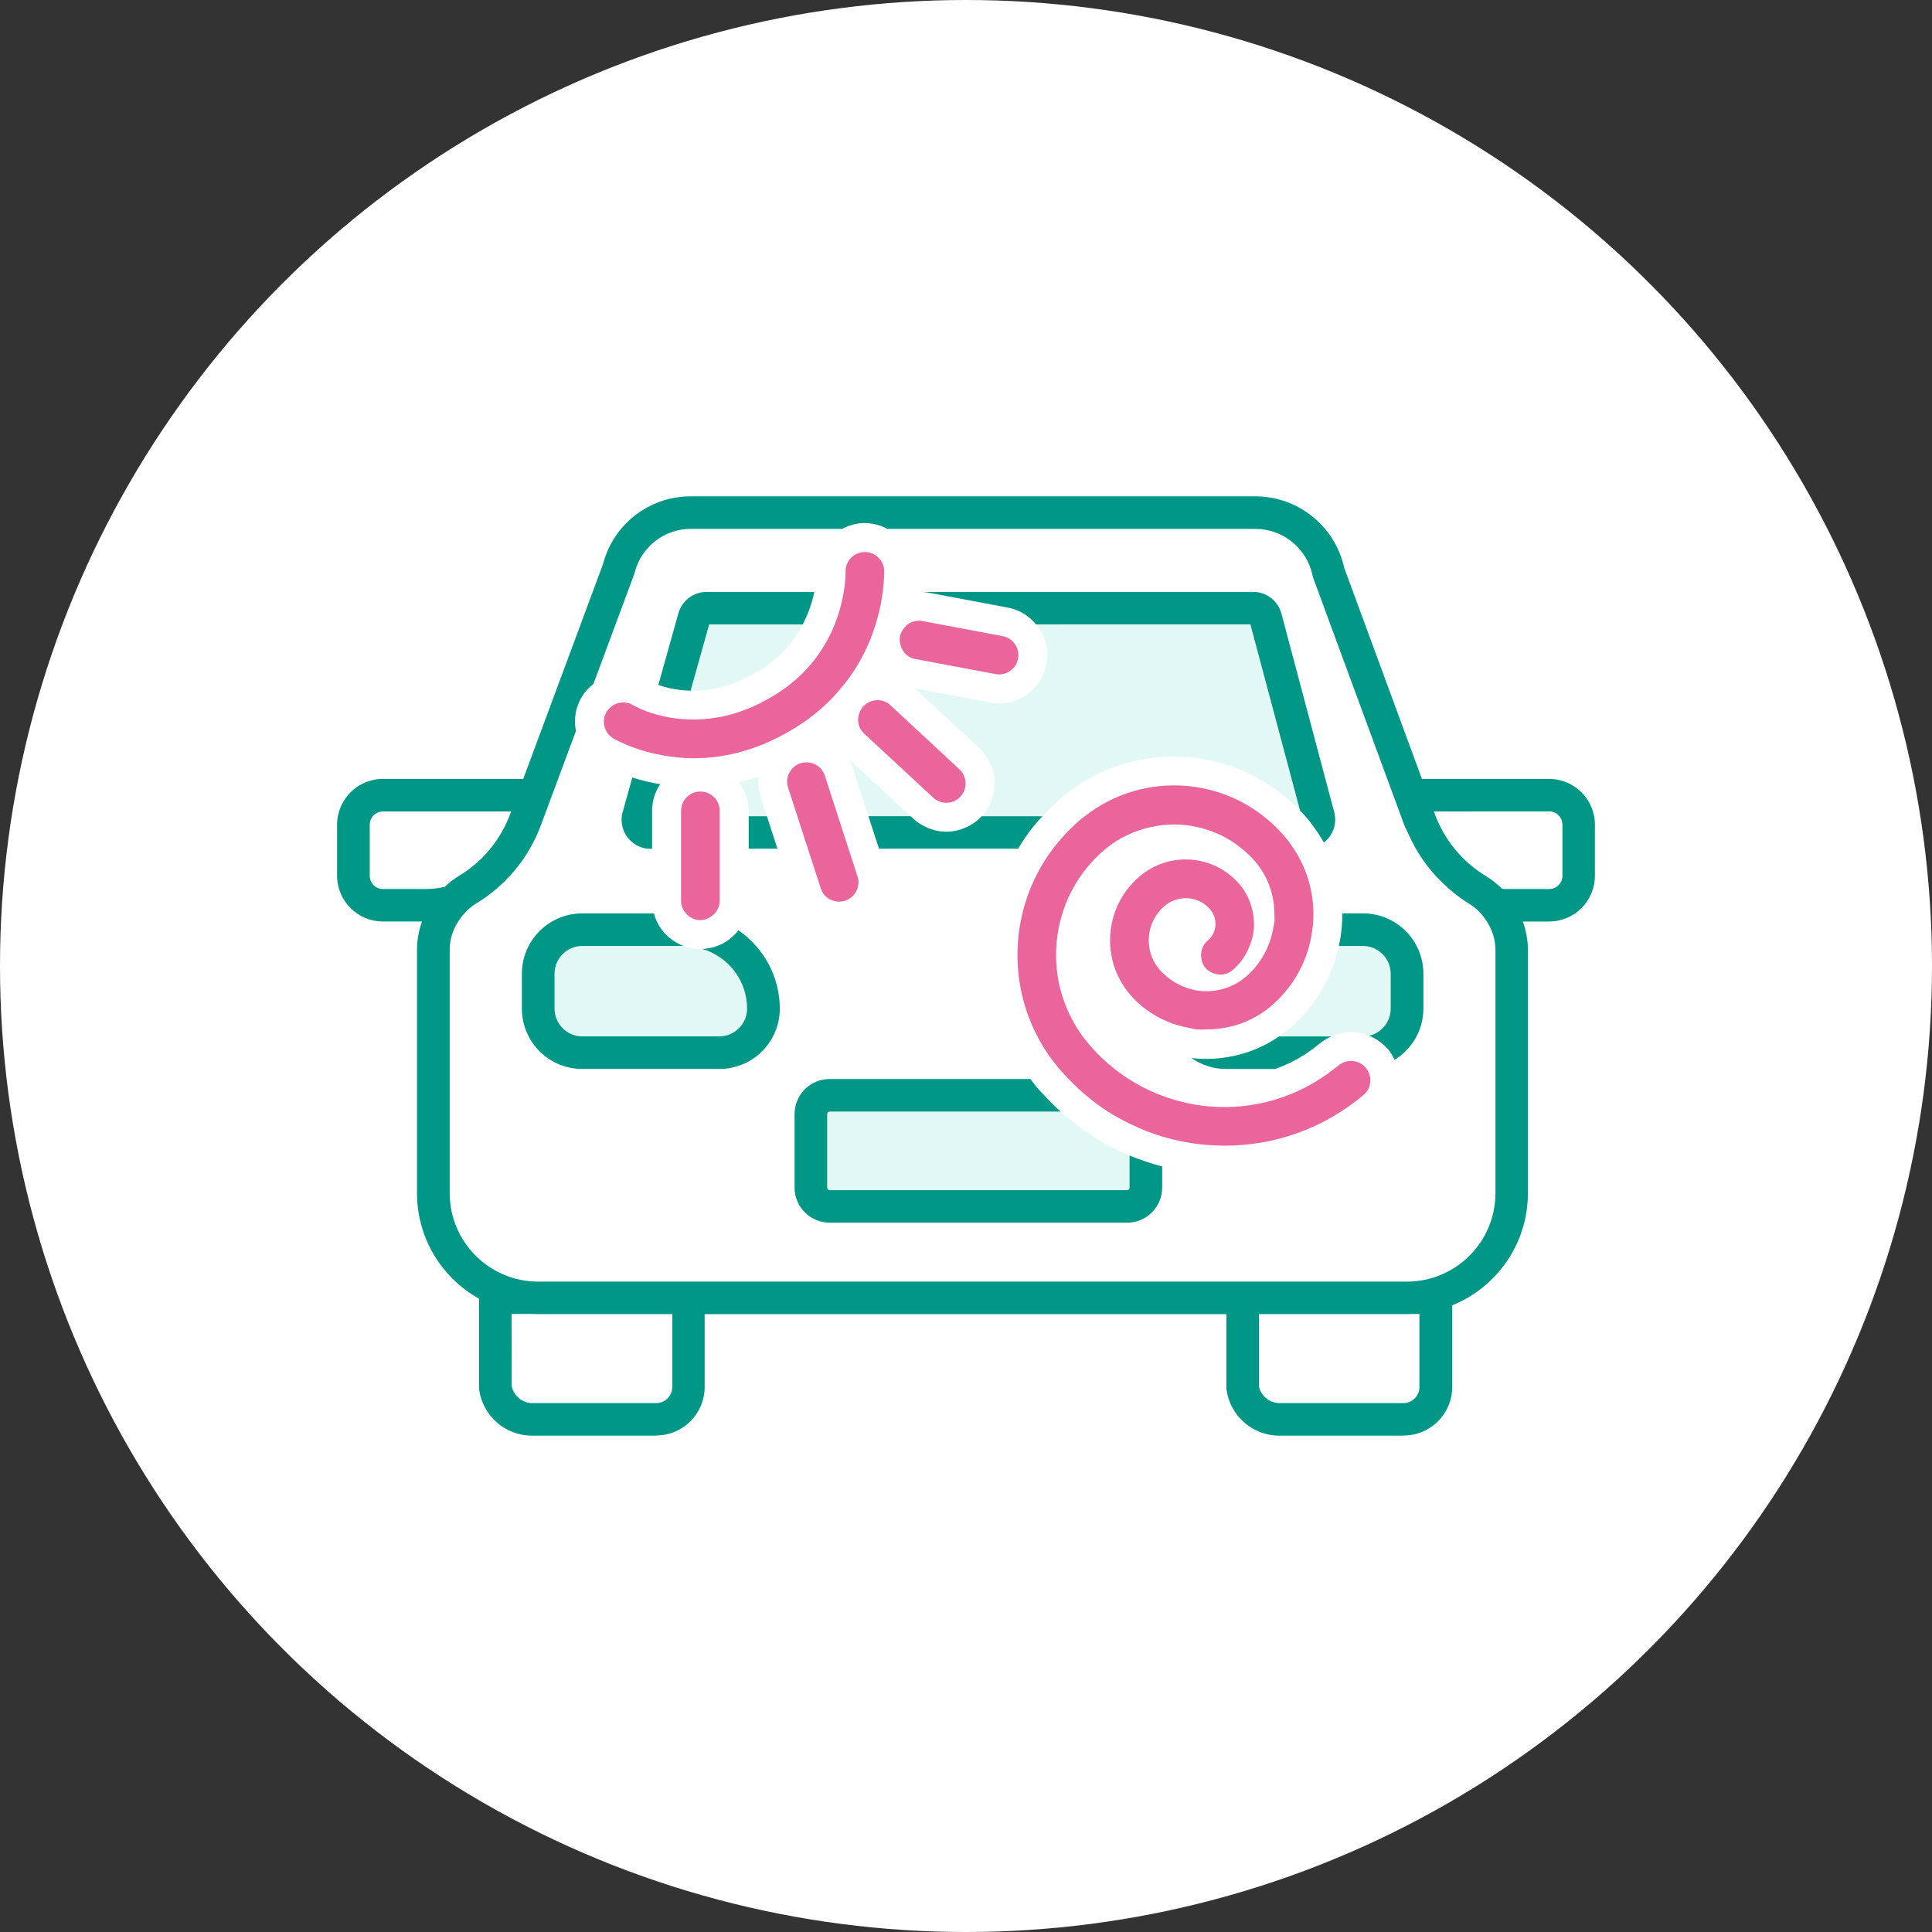 <?xml version="1.0" encoding="UTF-8"?><svg id="_レイヤー_1" xmlns="http://www.w3.org/2000/svg" viewBox="0 0 100 100"><rect x="0" y="0" width="100" height="100" fill="#333333" stroke="none"/><defs><style>.cls-1{fill:#fff;}.cls-2{fill:#009786;}.cls-3{fill:#e2f8f5;}.cls-4{fill:#ea659b;}</style></defs><circle id="_楕円形_35" class="cls-1" cx="50" cy="50" r="50"/><path id="_パス_29" class="cls-1" d="m76.502,46.055c-1.397-.844-2.461-2.143-3.012-3.679l-4.7-12.756c-.366-1.799-1.949-3.092-3.785-3.089h-29.207c-1.773-.008-3.321,1.197-3.75,2.917l-4.81,12.939c-.558,1.534-1.626,2.829-3.025,3.671-1.094.649-1.765,1.827-1.765,3.1v12.614c0,2.991,2.425,5.416,5.416,5.416h44.984c2.991,0,5.416-2.425,5.416-5.416v-12.604c.001-1.273-.67-2.451-1.765-3.1"/><path class="cls-1" d="m26.486,71.744c.1.495.524.859,1.029.881h6.448c.46,0,.833-.373.833-.833v-3.771h-6.946c-.069,0-.137-.008-.206-.01h-1.167l.008,3.733Z"/><path class="cls-1" d="m65.159,71.744c.1.495.525.859,1.029.881h6.448c.46,0,.833-.373.833-.833v-3.781h-.404c-.081.003-.161.012-.242.012v-.002h-7.658v3.713l-.006.01Z"/><path class="cls-1" d="m19.138,42.679v2.656c.001.375.306.679.681.679h2.242c.328,0,.645-.044.954-.112.228-.211.473-.407.745-.569,1.23-.744,2.169-1.887,2.661-3.237l.035-.094h-6.637c-.375-.001-.68.302-.681.677Z"/><path class="cls-1" d="m76.914,45.346l.042.027c.289.178.549.39.786.622.069.003.135.019.206.02h2.244c.375,0,.68-.304.681-.679v-2.656c-.001-.375-.306-.679-.681-.679l-5.971.002.035.096c.488,1.355,1.426,2.502,2.658,3.248Z"/><path class="cls-2" d="m34.797,68.021v-.01h-7.152c.069.002.136.01.206.01h6.946Z"/><path class="cls-2" d="m72.824,68.023c.082,0,.161-.009.242-.012h-7.901v.01h7.658v.002Z"/><path class="cls-2" d="m27.713,67.181c.041,0,.082.006.123.006h7.798v-.006h-7.921Z"/><path class="cls-3" d="m44.121,39.688l.83,2.56h2.18l-3.185-2.957c.067.126.129.256.174.397Z"/><path class="cls-3" d="m39.259,40.203c-.341.111-.678.208-1.007.281.31.416.5.927.5,1.486v.278h.943l-.33-1.017c-.111-.343-.141-.691-.106-1.028Z"/><path class="cls-3" d="m54.168,34.369c-.226,1.2-1.275,2.038-2.454,2.038-.153,0-.309-.014-.465-.043l-3.893-.731,3.324,3.087c1.01.938,1.069,2.516.135,3.528h3.14c.315-.344.645-.676,1.008-.981,3.666-3.078,9.074-2.727,12.327.692l-2.571-9.642-11.094.002c.458.553.685,1.29.542,2.051Z"/><path class="cls-3" d="m41.55,32.32h-4.843s-.963,3.429-.963,3.429c1.039.022,2.369-.235,3.839-1.227.959-.647,1.571-1.442,1.968-2.202Z"/><path class="cls-3" d="m42.945,57.537v-.002c-.034,0-.068.013-.092.037-.024.023-.038.056-.037.09v3.815c.002.07.059.125.129.125h15.396c.069,0,.125-.056.125-.125v-1.665c-1.306-.546-2.506-1.315-3.568-2.274h-11.953Z"/><path class="cls-3" d="m66.73,53.244c-.17.143-.345.276-.526.399h2.706c.626-.281,1.331-.288,1.956-.036.641-.146,1.117-.72,1.116-1.402v-1.802c.001-.795-.642-1.44-1.438-1.442h-1.246c-.348,1.618-1.207,3.138-2.569,4.282Z"/><path class="cls-3" d="m35.381,48.963h-5.242c-.793.003-1.434.647-1.435,1.44v1.804c.002.777.619,1.413,1.396,1.438h7.127c.795,0,1.44-.643,1.444-1.438-.003-1.464-.98-2.686-2.312-3.09-.036.002-.07.011-.106.011-.308,0-.599-.063-.871-.165Z"/><path class="cls-2" d="m80.18,40.317h-6.581l-4.023-10.927c-.476-2.159-2.387-3.697-4.598-3.7h-29.223c-2.136-.005-4.005,1.437-4.542,3.504l-4.136,11.137c-.025-.002-.046-.015-.072-.015h-7.188c-1.306,0-2.365,1.057-2.369,2.362v2.656c.004,1.307,1.064,2.364,2.371,2.362h2.022c-.162.464-.257.954-.258,1.46v12.612c.006,2.345,1.301,4.384,3.213,5.454v4.576c-.002.032-.002.064,0,.096.174,1.368,1.329,2.398,2.708,2.415h6.458l-.006-.008c1.384.001,2.509-1.116,2.517-2.5v-3.781h27.006v3.779c-.002.032-.002.064,0,.096.174,1.368,1.329,2.398,2.708,2.415h6.448l.017-.008c1.383,0,2.507-1.117,2.515-2.5v-4.239c2.291-.928,3.91-3.168,3.917-5.79v-12.615c-.002-.506-.098-.997-.261-1.46h1.368l-.01-.002c1.307.001,2.367-1.056,2.371-2.362v-2.654c-.003-1.307-1.064-2.364-2.371-2.362Zm-58.119,5.698h-2.242c-.375,0-.68-.304-.681-.679v-2.656c.001-.375.306-.678.681-.677h6.637l-.035.094c-.492,1.351-1.43,2.493-2.661,3.237-.273.163-.518.358-.745.569-.309.067-.626.112-.954.112Zm12.735,22.006v3.771c0,.46-.373.833-.833.833h-6.448c-.505-.023-.929-.386-1.029-.881l-.008-3.733h8.319v.01Zm38.673,3.771c0,.46-.373.833-.833.833h-6.448c-.505-.023-.929-.386-1.029-.881l.006-.01v-3.723h8.304v3.781Zm3.935-10.021c-.01,2.524-2.059,4.565-4.583,4.565H27.859c-2.524,0-4.573-2.041-4.583-4.565v-12.619c.001-.649.246-1.254.645-1.741.201-.246.43-.47.711-.638,1.561-.941,2.753-2.387,3.379-4.098l.187-.504,1.611-4.333c-.115-.589-.028-1.22.308-1.774.161-.265.368-.482.598-.662l2.106-5.666c.011-.029.02-.059.027-.09.333-1.338,1.537-2.276,2.917-2.273v.002h7.829c.328-.175.694-.288,1.091-.301.027,0,.055,0,.083,0,.422,0,.815.115,1.166.302h19.047c1.433.002,2.668,1.011,2.956,2.415.009.042.02.084.035.125l4.032,10.942.666,1.808c.061.169.152.322.223.485.429.976,1.038,1.851,1.806,2.578.401.379.827.732,1.304,1.024l.05.031c.348.208.624.497.847.82.312.454.504.986.505,1.555v12.612Zm3.467-16.435c-.001.375-.306.679-.681.679h-2.244c-.07,0-.136-.016-.206-.02-.237-.232-.497-.445-.786-.622l-.042-.027c-1.232-.746-2.171-1.893-2.658-3.248l-.035-.096,5.971-.002c.375,0,.68.304.681.679v2.656Z"/><path class="cls-2" d="m58.466,59.812v1.665c0,.069-.056.125-.125.125h-15.396c-.07,0-.127-.055-.129-.125v-3.815c0-.034.013-.066.037-.09.024-.024.057-.038.092-.037v.002h11.953c-.289-.261-.567-.537-.833-.826-.135-.146-.276-.284-.405-.436-.115-.137-.215-.283-.323-.425h-10.396c-1.001-.001-1.813.809-1.815,1.81v3.819c.007,1,.819,1.806,1.819,1.806h15.394c1.001,0,1.812-.81,1.815-1.81v-1.099c-.264-.069-.524-.148-.782-.233-.306-.101-.609-.208-.905-.332Z"/><path class="cls-2" d="m45.497,43.931h7.198c.234-.388.485-.765.768-1.122.154-.194.323-.378.492-.562h-3.14s-.002.004-.004.005c-.226.243-.491.424-.774.556-.335.157-.695.242-1.059.242-.36,0-.717-.087-1.051-.242-.231-.108-.453-.243-.65-.426l-.147-.136h-2.18l.182.562.364,1.122Z"/><path class="cls-2" d="m66.324,31.756c-.177-.66-.775-1.119-1.458-1.119h-17.231c.129.004.258.009.389.034l2.831.532,1.318.248c.596.112,1.094.434,1.453.868l11.094-.002,2.571,9.642c.129.136.262.267.384.413.109.13.204.266.303.4.2.272.386.55.545.839.354-.275.586-.7.587-1.183,0-.131-.017-.261-.05-.387l-2.735-10.283Z"/><path class="cls-2" d="m33.674,43.938v-.006h.078v-1.961c0-.511.155-.985.418-1.381-.246-.041-.475-.089-.697-.141-.267-.063-.515-.13-.744-.202l-.5,1.783c-.036.129-.054.262-.055.396-.003.832.669,1.509,1.5,1.512Z"/><polygon class="cls-2" points="38.752 42.248 38.752 42.81 38.752 43.931 40.241 43.931 39.877 42.81 39.695 42.248 38.752 42.248"/><path class="cls-2" d="m35.744,35.749l.963-3.428h4.843c.204-.392.351-.771.455-1.118.061-.202.109-.392.144-.565h-5.575c-.676-.001-1.271.446-1.458,1.096l-1.042,3.717c.201.072.453.145.752.203.271.052.579.088.919.096Z"/><path class="cls-2" d="m70.551,47.275h-1.072c.002.263-.012.526-.037.789-.029.302-.08.602-.144.899h1.246c.795.001,1.439.647,1.438,1.442v1.802c0,.682-.475,1.256-1.116,1.402.324.131.623.33.877.599.033.035.07.062.101.099.143.17.25.357.34.549.892-.55,1.491-1.528,1.491-2.653v-1.802c0-1.726-1.399-3.125-3.125-3.125Z"/><path class="cls-2" d="m64.487,54.486c-.837.27-1.727.374-2.628.298-.067-.006-.132-.019-.198-.027.508.358,1.125.573,1.795.573h2.556c.583-.213,1.143-.49,1.665-.843.222-.15.438-.311.646-.486.182-.153.382-.264.588-.356h-2.706c-.534.366-1.112.647-1.717.842Z"/><path class="cls-2" d="m38.221,48.151c-.18.232-.395.433-.645.589-.356.224-.771.357-1.218.376,1.332.404,2.309,1.626,2.312,3.09-.003.795-.649,1.438-1.444,1.438h-7.127c-.777-.025-1.394-.661-1.396-1.438v-1.804c0-.793.642-1.436,1.435-1.44h5.242c-.476-.177-.883-.491-1.171-.899-.166-.235-.286-.501-.363-.786h-3.709c-1.726,0-3.125,1.399-3.125,3.125v1.802c0,1.726,1.399,3.125,3.125,3.125h7.1c1.726,0,3.125-1.399,3.125-3.125-.004-1.684-.854-3.165-2.143-4.054Z"/><path class="cls-1" d="m45.678,34.755c-.403-.467-.629-1.073-.605-1.718-.304.768-.747,1.587-1.372,2.381.548-.516,1.272-.741,1.978-.663Z"/><path class="cls-4" d="m43.572,35.532c-.103.111-.188.23-.267.353.139-.154.271-.309.395-.466-.042.039-.089.07-.128.113Z"/><path class="cls-4" d="m44.57,36.718c.068-.08.137-.159.202-.239-.032.027-.071.041-.1.072-.046.05-.068.111-.102.166Z"/><path class="cls-4" d="m41.541,37.423c.701-.473,1.276-.997,1.764-1.539.079-.123.164-.242.267-.353.04-.043.086-.074.128-.113.625-.794,1.069-1.613,1.372-2.381.097-.247.178-.485.25-.718.062-.202.116-.396.162-.583.046-.186.085-.364.117-.533.039-.204.068-.392.091-.565.081-.624.075-1.041.073-1.096-.018-.541-.461-.968-.998-.968-.012,0-.022,0-.033,0-.553.018-.985.479-.967,1.031,0,.012.008.416-.094,1.032-.028.172-.068.363-.116.565-.082.343-.193.718-.353,1.117-.458,1.141-1.285,2.435-2.781,3.445-1.949,1.316-3.734,1.564-5.092,1.457-.331-.026-.635-.071-.911-.13-.282-.06-.534-.129-.75-.202-.531-.178-.855-.361-.895-.385-.472-.287-1.088-.137-1.373.336-.287.472-.137,1.087.336,1.373.06.037.57.331,1.394.596.225.073.475.14.746.202.28.064.581.118.905.159.354.045.724.078,1.125.078,1.606,0,3.558-.427,5.634-1.827Z"/><path class="cls-4" d="m36.252,40.97c-.553,0-1,.447-1,1v4.657c0,.255.103.482.26.659.183.206.443.341.74.341.183,0,.346-.063.493-.149.297-.173.507-.482.507-.851v-4.657c0-.553-.447-1-1-1Z"/><path class="cls-4" d="m43.92,43.931l-.364-1.122-.182-.562-.68-2.097c-.17-.524-.731-.813-1.26-.643-.525.17-.813.734-.643,1.26l.48,1.48.182.562.364,1.122.664,2.048c.137.423.529.691.951.691.102,0,.206-.016.309-.049.525-.17.813-.734.643-1.26l-.464-1.431Z"/><path class="cls-4" d="m46.085,36.5c-.373-.347-.933-.339-1.313-.021-.065.08-.134.159-.202.239-.244.398-.201.918.154,1.247l3.575,3.319c.192.179.437.268.681.268.269,0,.536-.107.732-.319.376-.405.353-1.038-.052-1.413l-3.575-3.319Z"/><path class="cls-4" d="m51.895,32.925l-3.226-.606-.923-.173c-.279-.052-.55.02-.764.174-.059.042-.103.099-.152.153-.119.132-.216.284-.251.471-.019.102-.008.2.004.298.049.424.353.787.794.869l4.149.779c.062.012.124.018.186.018.472,0,.892-.335.981-.815.103-.543-.255-1.065-.798-1.167Z"/><path class="cls-4" d="m70.717,55.31c-.009-.012-.012-.028-.022-.04-.356-.423-.986-.478-1.409-.122-.077.064-.159.119-.237.18-1.842,1.45-4.124,2.139-6.469,1.939-.979-.085-1.919-.328-2.799-.701-.469-.199-.921-.433-1.35-.708-.776-.497-1.483-1.111-2.093-1.837-1.229-1.463-1.814-3.316-1.649-5.22.166-1.903,1.062-3.628,2.525-4.856.007-.006.015-.009.022-.015.698-.581,1.501-.938,2.333-1.122.796-.176,1.613-.177,2.403,0,.834.186,1.627.555,2.31,1.122.252.209.494.433.712.692.632.752.956,1.682.968,2.652.002.142.017.282.005.425-.011.124-.046.242-.068.363-.055.312-.142.612-.262.899-.256.611-.637,1.164-1.158,1.602-.65.545-1.47.802-2.317.731-.002,0-.003,0-.005,0-.267-.024-.522-.09-.769-.177-.285-.1-.552-.239-.797-.415-.212-.153-.412-.323-.584-.528-.402-.478-.594-1.084-.539-1.706.054-.622.348-1.187.826-1.589.342-.287.779-.419,1.219-.386.445.039.849.249,1.136.591.192.229.283.518.26.816,0,.004.002.009.001.013-.026.303-.169.577-.401.772-.272.229-.374.57-.33.898.024.182.081.36.208.511.073.087.164.149.256.204.355.213.817.201,1.153-.082.396-.333.676-.748.862-1.195.122-.294.21-.599.24-.914.025-.264.007-.53-.036-.793-.087-.541-.305-1.068-.682-1.518-.631-.751-1.517-1.211-2.493-1.296-.979-.088-1.93.216-2.68.847-.887.746-1.432,1.792-1.532,2.946-.1,1.155.255,2.28,1.001,3.166.529.63,1.195,1.094,1.93,1.408.341.146.697.253,1.068.323.172.033.339.081.516.096.175.016.347-.002.521-.004,1.186-.013,2.331-.412,3.255-1.188.985-.828,1.671-1.916,1.998-3.133.079-.293.135-.593.171-.899.007-.063.02-.125.026-.189.017-.201.024-.4.023-.599-.01-1.196-.363-2.347-1.019-3.344-.135-.205-.278-.405-.438-.595-.155-.185-.318-.359-.488-.527-.204-.201-.419-.387-.641-.562-1.137-.891-2.506-1.438-3.978-1.567-1.909-.16-3.766.395-5.27,1.567-.073.057-.149.108-.22.167-.149.125-.286.261-.425.394-.367.349-.701.723-1.001,1.122-1.021,1.355-1.653,2.967-1.804,4.699-.212,2.436.538,4.808,2.11,6.68.159.189.331.363.501.54.292.305.596.594.916.861.357.298.728.577,1.117.826.361.232.738.437,1.124.625.296.144.597.278.905.396.257.098.517.19.782.269.727.217,1.48.365,2.254.432.331.029.66.043.988.043,2.626,0,5.145-.914,7.179-2.623.411-.345.467-.948.144-1.37Z"/></svg>